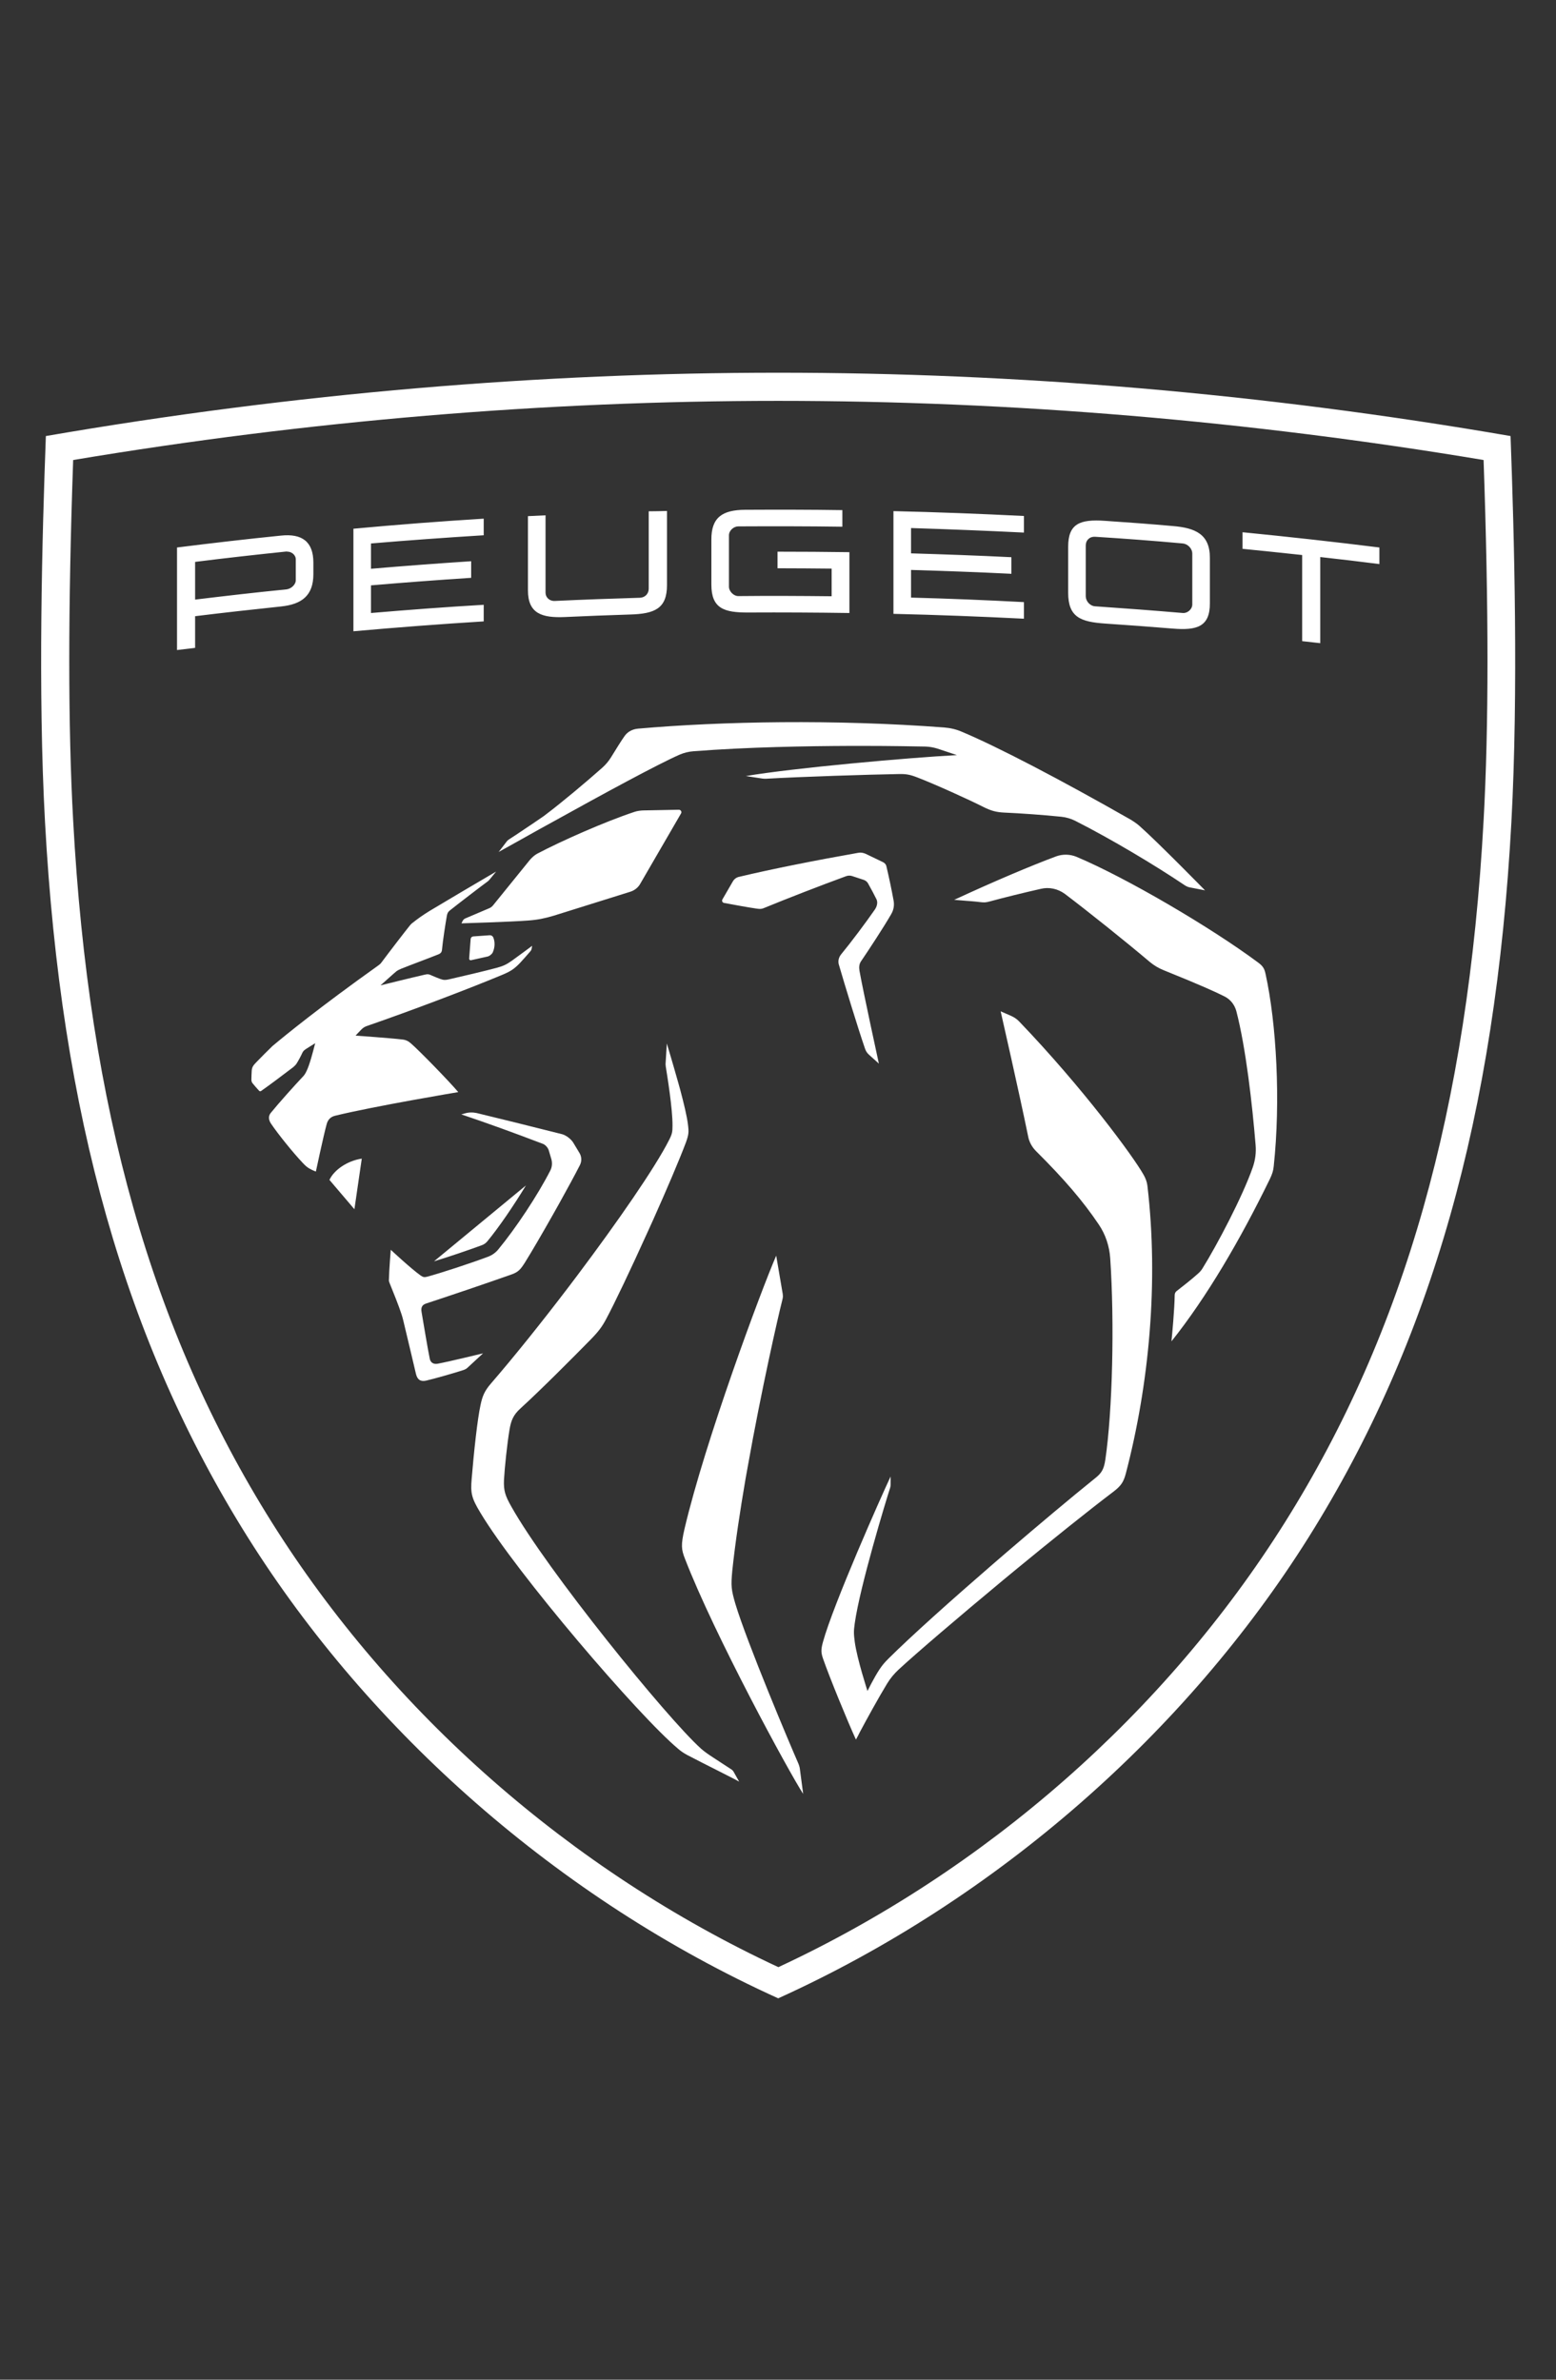 <?xml version="1.0" encoding="UTF-8" standalone="no"?>
<!DOCTYPE svg PUBLIC "-//W3C//DTD SVG 1.1//EN" "http://www.w3.org/Graphics/SVG/1.1/DTD/svg11.dtd">
<svg width="100%" height="100%" viewBox="0 0 68 104" version="1.1" xmlns="http://www.w3.org/2000/svg" xmlns:xlink="http://www.w3.org/1999/xlink" xml:space="preserve" xmlns:serif="http://www.serif.com/" style="fill-rule:evenodd;clip-rule:evenodd;stroke-linejoin:round;stroke-miterlimit:2;">
    <rect x="0" y="0" width="68" height="104" fill="#333333" stroke="none"/>
    <g id="Artboard1" transform="matrix(0.607,0,0,0.912,-18.214,0)">
        <rect x="30" y="0" width="112" height="113.58" style="fill:none;"/>
        <g transform="matrix(1.206,0,0,0.803,-17.814,10.802)">
            <g id="_x2022_-AP_x2F_1.Atoms_x2F_6.Logo_x2F_desktop_x2F_NBi21-white">
                <path id="Combined-Shape" d="M86.11,8.79C100.25,8.79 114.93,10 129.83,12.57C130.05,18.54 130.3,27.77 129.88,35.61C128.93,53.08 125.09,66.63 117.78,78.28C110.49,89.89 99.21,99.87 86.11,105.8C73.01,99.87 61.73,89.89 54.44,78.28C47.13,66.64 43.29,53.08 42.34,35.61C41.91,27.78 42.17,18.54 42.39,12.57C57.29,10 71.97,8.79 86.11,8.79ZM86.11,10.47C72.17,10.47 58.01,11.66 44.02,14C43.71,22.86 43.71,29.91 44.02,35.52C44.95,52.69 48.72,65.99 55.87,77.38C63.02,88.77 73.74,98.18 86.12,103.94C98.5,98.18 109.22,88.77 116.37,77.38C123.52,65.99 127.28,52.69 128.22,35.52C128.53,29.91 128.53,22.86 128.22,14C114.21,11.66 100.05,10.47 86.11,10.47ZM85.99,61.48C85.99,61.48 86.27,63.11 86.35,63.59C86.4,63.86 86.41,63.93 86.34,64.19C86.12,65.04 85.1,69.51 84.29,74.08L84.16,74.8C83.83,76.73 83.54,78.64 83.37,80.27C83.28,81.2 83.31,81.42 83.55,82.25C84.25,84.58 86.82,90.67 87.31,91.78C87.36,91.9 87.4,92.03 87.41,92.16L87.6,93.6C86.78,92.35 82.3,84.12 80.54,79.56C80.33,79.02 80.29,78.76 80.52,77.77C81.75,72.54 85.06,63.63 85.99,61.48ZM79.46,48.82C79.46,48.82 79.8,49.94 80.14,51.15L80.26,51.58C80.47,52.37 80.66,53.15 80.72,53.64C80.78,54.11 80.77,54.24 80.61,54.7C80.2,55.79 79.45,57.54 78.65,59.33L78.3,60.1C77.32,62.27 76.32,64.37 75.83,65.28C75.59,65.73 75.37,66.02 74.92,66.48C73.9,67.52 71.93,69.5 70.72,70.6C70.28,71 70.16,71.34 70.07,71.86C69.93,72.69 69.78,74.12 69.74,74.85C69.71,75.5 69.81,75.8 70.17,76.44C72.31,80.26 79.45,89.05 81.49,90.89C81.64,91.02 81.75,91.11 82.06,91.32C82.36,91.52 83.33,92.15 83.33,92.15C83.37,92.18 83.4,92.21 83.43,92.25L83.78,92.87C83.78,92.87 83.75,92.85 83.69,92.82L83.54,92.74C83.42,92.68 83.26,92.6 83.07,92.5L82.62,92.27C81.92,91.92 81.1,91.5 80.66,91.27C80.48,91.17 80.31,91.06 80.16,90.93C77.78,88.95 70.47,80.4 68.33,76.82C67.79,75.93 67.74,75.64 67.81,74.8C67.94,73.23 68.15,71.25 68.34,70.39C68.45,69.87 68.57,69.56 68.97,69.1C70.31,67.55 71.95,65.51 73.55,63.41L74.11,62.67C76.53,59.45 78.76,56.23 79.59,54.59C79.78,54.22 79.8,54.09 79.8,53.73C79.81,52.71 79.48,50.72 79.4,50.21C79.39,50.13 79.38,50.05 79.39,49.97L79.46,48.82ZM99.39,46.9L100.01,47.17C100.19,47.25 100.36,47.36 100.5,47.51C104.29,51.46 107.31,55.56 107.92,56.65C108.04,56.86 108.12,57.07 108.15,57.3C108.83,63.07 108.25,69.18 106.86,74.49C106.73,74.97 106.59,75.21 106.13,75.56C104.65,76.68 102.43,78.46 100.23,80.27L99.54,80.84C96.89,83.04 94.37,85.19 93.3,86.18C93.03,86.43 92.8,86.71 92.61,87.02C92.11,87.84 91.34,89.24 90.97,89.94L90.87,90.14C90.79,90.28 90.75,90.36 90.75,90.36C90.25,89.27 89.16,86.61 88.79,85.54C88.67,85.19 88.65,85.01 88.78,84.54C89.39,82.31 92.26,75.84 92.82,74.66L92.82,75.14C92.82,75.21 92.81,75.28 92.79,75.34C92.54,76.11 90.99,81.21 90.68,83.42C90.61,83.91 90.62,84.05 90.68,84.53C90.82,85.56 91.44,87.46 91.44,87.46C91.44,87.46 91.81,86.7 92.15,86.18C92.32,85.93 92.42,85.8 92.69,85.53C94.07,84.16 96.43,82.05 98.89,79.92L99.76,79.17C101.65,77.55 103.53,75.97 105.02,74.77C105.41,74.46 105.55,74.25 105.64,73.65C106.07,70.72 106.19,65.46 105.93,61.63C105.88,60.91 105.65,60.21 105.24,59.61C104.31,58.23 103.19,56.92 101.5,55.24C101.26,55 101.09,54.69 101.03,54.36C100.49,51.72 99.39,46.9 99.39,46.9ZM67.38,53C67.62,52.92 67.87,52.92 68.11,52.97C69.19,53.23 71.47,53.79 73.2,54.23C73.44,54.29 73.74,54.52 73.87,54.73L74.25,55.36C74.38,55.58 74.39,55.85 74.27,56.08C73.96,56.69 73.51,57.51 73.04,58.36L72.68,59C72.02,60.17 71.36,61.3 70.99,61.89C70.74,62.28 70.61,62.46 70.17,62.61C68.47,63.21 66.36,63.92 65.11,64.33C64.85,64.41 64.77,64.57 64.82,64.85C64.91,65.37 65.2,67.13 65.31,67.64C65.35,67.83 65.5,67.98 65.78,67.93C66.52,67.79 68.49,67.31 68.49,67.31C68.49,67.31 67.91,67.85 67.56,68.17C67.5,68.23 67.42,68.27 67.34,68.3C66.8,68.48 65.49,68.85 65.08,68.94C64.76,69.01 64.56,68.88 64.48,68.52C64.48,68.52 63.92,66.14 63.72,65.32C63.69,65.2 63.66,65.09 63.62,64.97C63.47,64.5 63.1,63.58 62.9,63.09C62.88,63.03 62.86,62.97 62.87,62.91C62.88,62.36 62.98,61.13 62.98,61.13C62.98,61.13 64.19,62.26 64.77,62.67C64.9,62.76 64.98,62.78 65.14,62.74C65.94,62.53 67.79,61.92 68.8,61.54C69.03,61.45 69.23,61.31 69.39,61.12C70.44,59.85 71.75,57.88 72.51,56.39C72.61,56.19 72.63,55.95 72.57,55.73L72.41,55.19C72.36,55.03 72.2,54.85 72.04,54.8C70.25,54.12 68.85,53.61 67.19,53.05L67.38,53ZM102.71,37.65C103.1,37.51 103.53,37.52 103.92,37.68C106.91,38.94 111.95,41.9 114.75,43.98C115.02,44.18 115.13,44.32 115.2,44.65C115.86,47.64 116.11,52.27 115.69,56.16C115.66,56.44 115.6,56.61 115.46,56.91C113.69,60.54 111.69,63.96 109.59,66.59L109.59,66.55C109.62,66.27 109.77,64.69 109.78,63.83C109.78,63.73 109.83,63.64 109.9,63.59C110.29,63.29 110.83,62.86 111.13,62.59C111.28,62.46 111.36,62.37 111.44,62.24C112.3,60.86 113.83,57.96 114.44,56.21C114.59,55.78 114.65,55.33 114.61,54.88C114.41,52.45 114.03,49.08 113.46,46.89C113.36,46.52 113.12,46.2 112.77,46.02C112.28,45.77 111.32,45.33 109.13,44.45C108.83,44.33 108.54,44.16 108.29,43.95C106.86,42.74 104.61,40.94 103.22,39.89C102.81,39.59 102.29,39.47 101.79,39.59C100.77,39.82 99.48,40.14 98.75,40.34C98.5,40.41 98.4,40.41 98.15,40.38C98.02,40.36 97.85,40.35 97.66,40.33L97.39,40.31C97.07,40.28 96.77,40.26 96.66,40.25L96.61,40.25C99,39.14 101.28,38.18 102.71,37.65ZM71.05,57.29C70.31,58.51 69.42,59.81 68.75,60.62C68.66,60.73 68.55,60.81 68.41,60.86C67.68,61.13 66.45,61.55 65.56,61.82L71.05,57.29ZM61.25,55.69L60.81,58.71L59.32,56.96C59.59,56.37 60.38,55.82 61.25,55.69ZM69.27,38.56L68.86,39.06C68.84,39.08 68.82,39.1 68.79,39.13C68.43,39.39 66.92,40.55 66.52,40.87C66.4,40.96 66.36,41.04 66.33,41.19C66.24,41.7 66.09,42.67 66.04,43.21C66.03,43.37 65.96,43.45 65.8,43.51C65.1,43.79 64.27,44.09 63.6,44.36C63.46,44.42 63.42,44.44 63.33,44.5C63.26,44.55 62.37,45.35 62.37,45.35C62.37,45.35 64.31,44.87 65.02,44.71C65.19,44.67 65.26,44.68 65.42,44.76C65.57,44.83 65.81,44.92 65.94,44.97C66.14,45.04 66.24,45.04 66.46,44.99C67.26,44.81 68.61,44.49 69.32,44.3C69.69,44.2 69.9,44.1 70.21,43.88C70.55,43.64 71.42,42.99 71.42,42.99C71.42,42.99 71.4,43.1 71.39,43.17C71.38,43.22 71.36,43.26 71.33,43.3C71.15,43.51 70.84,43.86 70.69,44.02C70.34,44.38 70.13,44.51 69.69,44.7C67.66,45.55 64.18,46.87 61.57,47.77C61.4,47.83 61.33,47.88 61.2,48.01C61.06,48.15 60.88,48.35 60.88,48.35C60.88,48.35 63.01,48.5 63.66,48.58C63.87,48.6 64.02,48.67 64.18,48.81C64.71,49.27 66.48,51.09 67.01,51.72C67.01,51.72 61.99,52.56 59.66,53.13C59.37,53.2 59.23,53.38 59.16,53.61C58.97,54.29 58.51,56.46 58.51,56.46C58.51,56.46 58.35,56.41 58.12,56.28C57.97,56.19 57.89,56.12 57.72,55.94C57.17,55.36 56.26,54.24 55.83,53.6C55.7,53.41 55.65,53.17 55.81,52.97C56.28,52.39 57.23,51.33 57.75,50.78C57.81,50.72 57.88,50.62 57.95,50.47C58.13,50.12 58.36,49.23 58.44,48.91L58.47,48.81L58.47,48.8L58.46,48.81L58.36,48.87C58.23,48.95 58.02,49.08 57.93,49.14C57.8,49.23 57.76,49.26 57.7,49.38C57.62,49.56 57.47,49.84 57.35,50.03C57.31,50.09 57.21,50.19 57.16,50.23C56.49,50.74 55.76,51.29 55.23,51.66C55.19,51.68 55.15,51.67 55.12,51.64C55.05,51.57 54.77,51.25 54.72,51.18C54.68,51.12 54.66,51.06 54.66,50.98C54.66,50.85 54.67,50.61 54.68,50.44C54.7,50.23 54.75,50.14 55.01,49.88C55.29,49.59 55.6,49.28 55.92,48.97C56.71,48.31 58.69,46.69 62.24,44.16C62.31,44.11 62.37,44.06 62.42,43.99C62.79,43.49 63.85,42.11 64.11,41.79C64.15,41.74 64.19,41.7 64.23,41.66C64.65,41.33 64.85,41.19 65.28,40.92C66.28,40.32 68.19,39.19 69.27,38.56ZM90.89,37.44C91.04,37.41 91.19,37.44 91.33,37.5L92.37,38C92.47,38.05 92.55,38.14 92.57,38.25C92.71,38.84 92.88,39.63 93,40.3C93.05,40.58 93,40.86 92.85,41.11C92.42,41.86 91.54,43.2 91.05,43.92C90.94,44.08 90.93,44.28 90.96,44.47C91.18,45.71 92.12,50.02 92.12,50.02L91.53,49.49C91.41,49.38 91.34,49.27 91.29,49.12C90.87,47.9 90.09,45.35 89.73,44.11C89.67,43.91 89.72,43.69 89.85,43.52C90.46,42.78 91.35,41.59 91.87,40.84C92.02,40.63 92.06,40.39 91.98,40.22C91.86,39.97 91.66,39.6 91.47,39.26C91.42,39.17 91.33,39.1 91.23,39.06L90.53,38.83C90.41,38.79 90.28,38.79 90.15,38.84C88.62,39.4 86.56,40.2 85.3,40.72C85.12,40.8 85.04,40.8 84.82,40.77C84.45,40.72 83.39,40.53 82.87,40.43C82.78,40.41 82.73,40.31 82.78,40.22L83.4,39.15C83.48,39.01 83.62,38.9 83.79,38.87C85.76,38.4 88.39,37.88 90.89,37.44ZM68.88,42.36C68.97,42.35 69.06,42.4 69.1,42.49C69.22,42.78 69.19,43.11 69.07,43.38C69.02,43.49 68.88,43.6 68.76,43.63L67.77,43.85C67.71,43.86 67.66,43.82 67.66,43.75L67.75,42.58C67.76,42.5 67.82,42.44 67.9,42.43L68.88,42.36ZM80.18,34.87C80.29,34.87 80.37,34.99 80.31,35.09L77.89,39.26C77.76,39.51 77.53,39.69 77.26,39.77L72.72,41.19C72.19,41.35 71.75,41.44 71.2,41.48C70.19,41.56 67.2,41.65 67.2,41.65L67.27,41.51C67.3,41.44 67.36,41.39 67.42,41.36L68.83,40.76C68.94,40.72 69.03,40.65 69.1,40.56L71.28,37.87C71.4,37.73 71.55,37.59 71.71,37.5C73.15,36.74 75.72,35.6 77.52,35C77.69,34.94 77.92,34.91 78.1,34.91L80.18,34.87ZM77.75,30.03C82.76,29.59 89.53,29.47 96.01,29.96C96.38,29.99 96.74,30.07 97.08,30.22C99.2,31.11 102.96,33.07 107.15,35.46C107.33,35.57 107.51,35.69 107.67,35.83C108.78,36.81 111.59,39.68 111.59,39.68L110.71,39.51C110.59,39.49 110.47,39.44 110.37,39.37C108.6,38.18 106.01,36.63 103.84,35.53C103.58,35.4 103.3,35.32 103.02,35.29C101.97,35.18 100.54,35.08 99.61,35.04C99.15,35.02 98.84,34.94 98.39,34.72C97.53,34.28 95.45,33.34 94.41,32.94C93.97,32.77 93.74,32.73 93.3,32.74C91.52,32.77 87.46,32.9 85.38,33.02C85.31,33.02 85.24,33.02 85.17,33.01L84.18,32.86C86.98,32.38 93.91,31.76 96.78,31.61L95.61,31.22C95.38,31.15 95.15,31.11 94.91,31.1C94.29,31.09 92.9,31.06 91.11,31.06L90.5,31.06C87.78,31.07 84.28,31.13 81.05,31.38C80.77,31.4 80.49,31.47 80.23,31.58C78.93,32.15 75.74,33.88 72.55,35.65L71.84,36.04C71.02,36.5 70.2,36.96 69.42,37.39C69.42,37.39 69.82,36.88 69.89,36.78C69.96,36.69 69.98,36.68 70.07,36.62C70.2,36.54 70.64,36.25 71.08,35.95L71.41,35.73C71.67,35.55 71.91,35.39 72.04,35.3C72.11,35.26 72.15,35.22 72.23,35.16C73.19,34.44 74.71,33.16 75.61,32.36C75.81,32.18 75.99,31.97 76.13,31.74C76.42,31.27 76.74,30.75 76.94,30.47C77.11,30.23 77.39,30.06 77.75,30.03ZM56.43,18.51C57.67,18.38 58.36,18.86 58.36,20.12L58.36,20.81C58.36,22.09 57.67,22.61 56.43,22.74C54.72,22.92 53.01,23.11 51.3,23.32L51.3,25.21C50.94,25.25 50.58,25.3 50.22,25.34L50.22,19.22C52.29,18.96 54.36,18.72 56.43,18.51ZM113.83,18.31C116.56,18.58 119.28,18.88 122,19.22L122,20.21C120.82,20.06 119.65,19.92 118.47,19.79L118.47,24.93C118.11,24.89 117.75,24.85 117.39,24.81L117.39,19.67C116.2,19.54 115.02,19.42 113.83,19.3L113.83,18.31ZM68.53,17.5L68.53,18.49C66.29,18.63 64.04,18.79 61.8,18.98L61.8,20.49C63.79,20.32 65.79,20.17 67.78,20.04L67.78,21.03C65.79,21.16 63.79,21.31 61.8,21.48L61.8,23.13C64.04,22.94 66.28,22.77 68.53,22.64L68.53,23.63C65.94,23.79 63.34,23.99 60.75,24.22L60.75,18.1C63.34,17.86 65.93,17.66 68.53,17.5ZM103.42,19.18C103.42,17.81 104.1,17.52 105.63,17.63C106.98,17.72 108.32,17.82 109.67,17.94C111,18.05 111.88,18.42 111.88,19.83L111.88,22.56C111.88,23.94 111.12,24.18 109.67,24.06C108.32,23.95 106.98,23.85 105.63,23.76C104.16,23.66 103.42,23.38 103.42,21.92L103.42,19.18ZM92.99,17.05C95.59,17.11 98.18,17.21 100.78,17.34L100.78,18.33C98.54,18.22 96.29,18.13 94.04,18.06L94.04,19.57C96.04,19.63 98.03,19.7 100.03,19.8L100.03,20.79C98.03,20.69 96.04,20.62 94.04,20.56L94.04,22.21C96.29,22.27 98.53,22.36 100.78,22.48L100.78,23.47C98.18,23.34 95.59,23.24 92.99,23.18L92.99,17.05ZM79.47,17.04L79.47,21.47C79.47,22.87 78.73,23.18 77.25,23.22C75.96,23.26 74.67,23.31 73.38,23.37C72.01,23.43 71.17,23.17 71.17,21.78L71.17,17.35L72.22,17.3L72.22,21.92C72.22,22.2 72.46,22.43 72.78,22.41C74.47,22.33 76.16,22.27 77.85,22.22C78.17,22.21 78.38,21.97 78.38,21.68L78.38,17.06C78.75,17.06 79.11,17.05 79.47,17.04ZM105.03,18.58C104.71,18.56 104.47,18.78 104.47,19.1L104.47,22.13C104.47,22.41 104.71,22.71 105.03,22.73C106.78,22.85 108.52,22.98 110.27,23.13C110.55,23.15 110.83,22.9 110.83,22.62L110.83,19.59C110.83,19.27 110.55,19.01 110.27,18.98C108.52,18.82 106.78,18.69 105.03,18.58ZM84.13,16.97C86.07,16.96 88,16.96 89.94,16.99L89.94,17.98C87.87,17.95 85.8,17.95 83.73,17.96C83.45,17.96 83.17,18.21 83.17,18.49L83.17,21.56C83.17,21.84 83.45,22.12 83.73,22.12C85.59,22.1 87.44,22.11 89.3,22.13L89.3,20.48C88.22,20.47 87.15,20.46 86.07,20.46L86.07,19.47C87.5,19.47 88.93,19.48 90.36,19.5L90.36,23.13C88.35,23.1 86.35,23.09 84.34,23.1C82.87,23.11 82.12,22.86 82.12,21.43L82.12,18.76C82.11,17.42 82.78,16.98 84.13,16.97ZM56.83,19.46L56.75,19.46C54.93,19.65 53.12,19.85 51.3,20.08L51.3,22.33C53.11,22.11 54.93,21.9 56.75,21.72C57.03,21.69 57.31,21.44 57.31,21.17L57.31,19.93C57.31,19.65 57.03,19.44 56.75,19.47L56.83,19.46Z" style="fill:white;"/>
            </g>
        </g>
    </g>
</svg>
